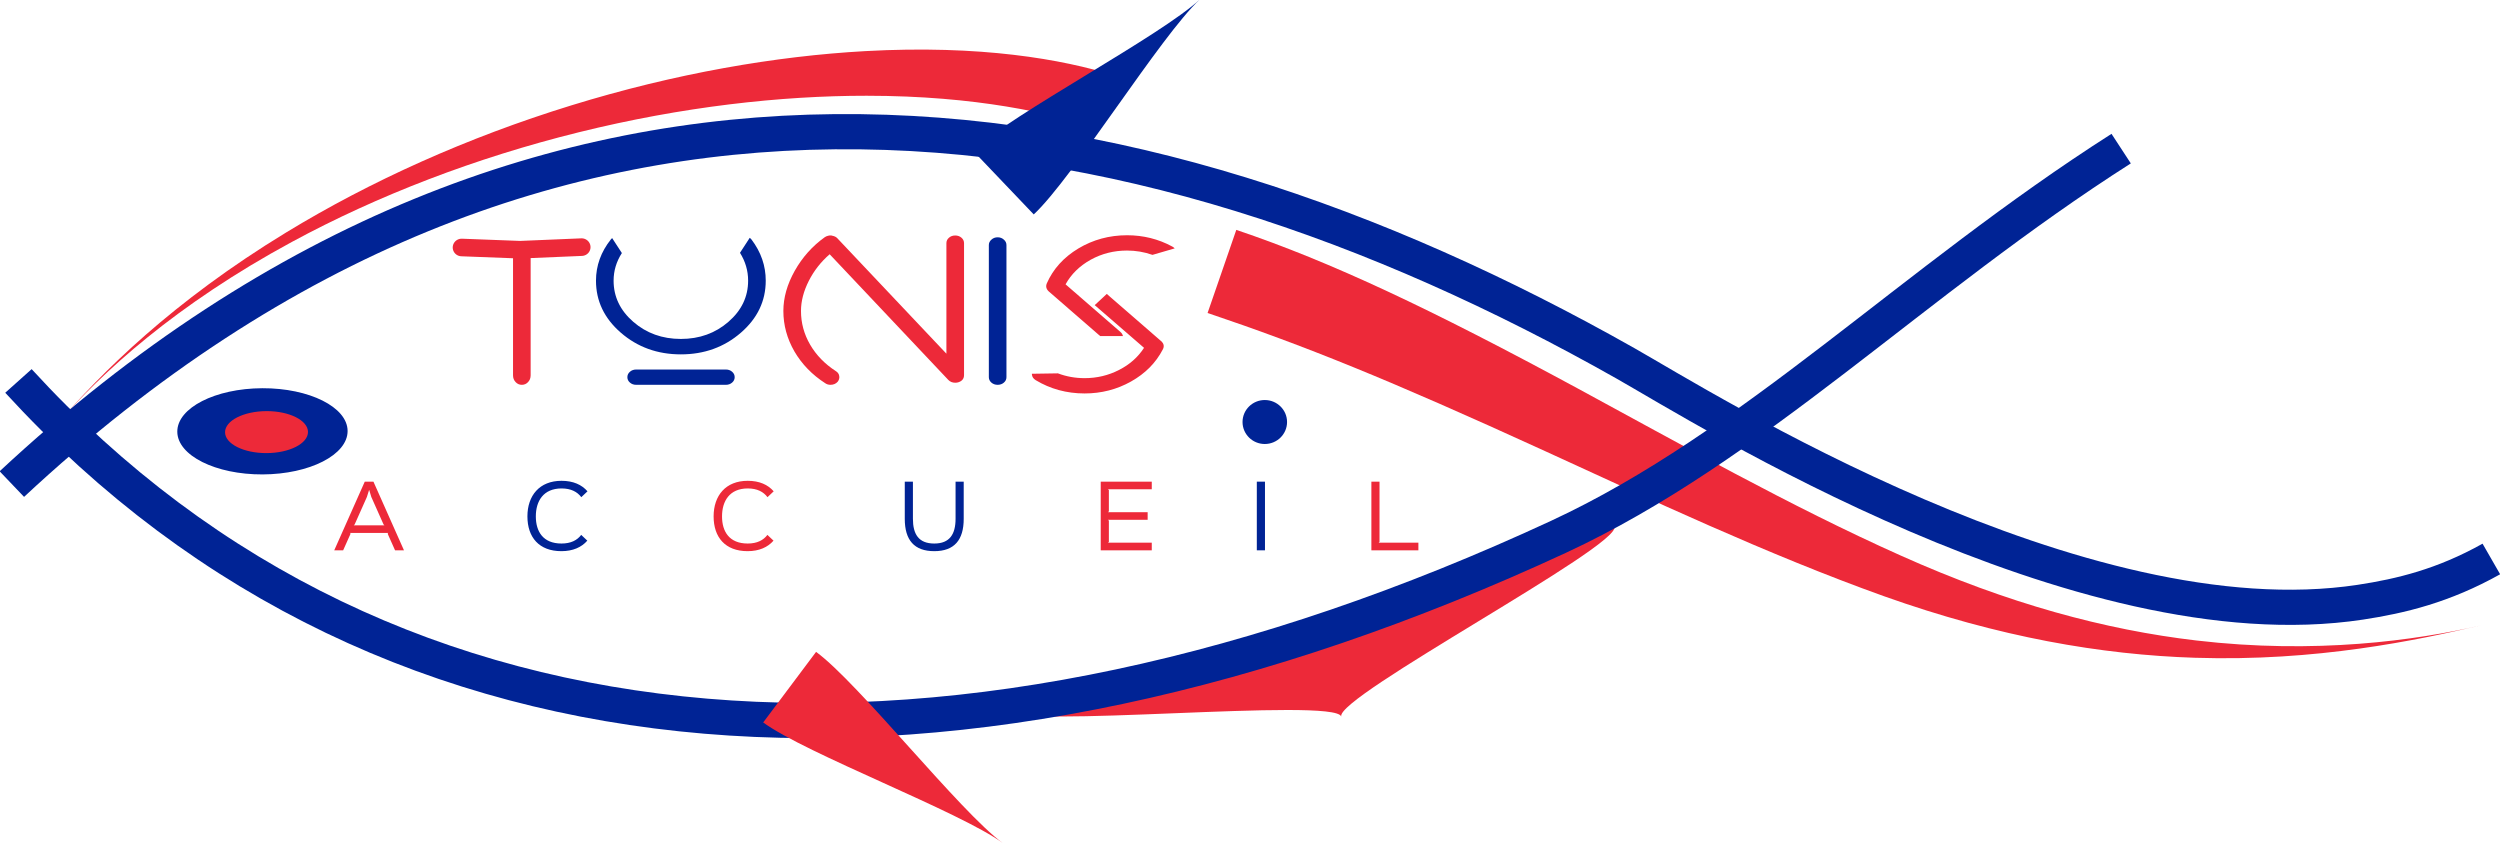 <?xml version="1.0" encoding="UTF-8" standalone="no"?>
<!-- Created with Inkscape (http://www.inkscape.org/) -->

<svg
   version="1.1"
   id="svg2"
   xml:space="preserve"
   width="264.209"
   height="89.132"
   viewBox="0 0 264.209 89.132"
   sodipodi:docname="logo-small.svg"
   inkscape:version="1.1.1 (3bf5ae0d25, 2021-09-20)"
   xmlns:inkscape="http://www.inkscape.org/namespaces/inkscape"
   xmlns:sodipodi="http://sodipodi.sourceforge.net/DTD/sodipodi-0.dtd"
   xmlns="http://www.w3.org/2000/svg"
   xmlns:svg="http://www.w3.org/2000/svg"><defs
     id="defs6" /><sodipodi:namedview
     id="namedview4"
     pagecolor="#505050"
     bordercolor="#eeeeee"
     borderopacity="1"
     inkscape:pageshadow="0"
     inkscape:pageopacity="0"
     inkscape:pagecheckerboard="0"
     showgrid="false"
     inkscape:zoom="0.45254834"
     inkscape:cx="82.864076"
     inkscape:cy="-56.347572"
     inkscape:window-width="1366"
     inkscape:window-height="697"
     inkscape:window-x="-8"
     inkscape:window-y="-8"
     inkscape:window-maximized="1"
     inkscape:current-layer="g10"
     showguides="false"
     fit-margin-top="0"
     fit-margin-left="0"
     fit-margin-right="0"
     fit-margin-bottom="0" /><g
     id="g8"
     inkscape:groupmode="layer"
     inkscape:label="Propositions de logos6"
     transform="matrix(1.333,0,0,1.333,-176.221,-292.245)"><g
       id="g10"><g
         id="g878"
         transform="matrix(0.249,0,0,0.246,123.188,184.949)"><path
           d="m 463.246,370.328 c -1.934,-6.332 88.934,-54.859 87,-61.195 0,0 -96.672,29.531 -96.672,29.531 0,0 -96.676,29.531 -96.676,29.531 1.938,6.332 104.414,-4.199 106.348,2.133 z"
           style="fill:#ed2939;fill-opacity:1;fill-rule:nonzero;stroke:none"
           id="path14" /><path
           d="m 54.133,276.355 c 14.418,-17 38.265,-38.878 74.984,-58.992 27.332,-14.972 58.438,-27.097 91.356,-35.343 32.988,-8.266 64.328,-11.778 91.632,-11.77 35.196,0.012 58.95,5.766 73.434,10.367 0.492,0.16 4.773,-7.781 5.289,-7.605 -0.516,-0.176 0.641,-9.137 0.086,-9.313 -16.336,-5.191 -42.519,-9.898 -79.219,-7.836 -28.453,1.602 -60.535,7.168 -93.656,17.508 -33.113,10.336 -63.894,24.391 -90.711,40.922 -36.101,22.25 -58.726,45 -73.195,62.062 z"
           style="fill:#ed2939;fill-opacity:1;fill-rule:nonzero;stroke:none"
           id="path16" /><g
           id="g18"><path
             d="m 39.961,295.402 c 170.785,-161.011 356.613,-128.855 513.75,-38.925 24.957,14.281 144.723,90.765 234.078,76.988 12.754,-1.965 26.359,-5.246 41.652,-13.926"
             style="fill:none;stroke:#002395;stroke-width:11.339;stroke-linecap:butt;stroke-linejoin:miter;stroke-miterlimit:10;stroke-dasharray:none;stroke-opacity:1"
             id="path20" /></g><path
           d="m 119.695,264.508 c 14.977,-0.063 27.141,6.105 27.172,13.777 0.031,7.672 -12.082,13.942 -27.055,14.004 -14.972,0.066 -27.14,-6.105 -27.171,-13.777 -0.032,-7.672 12.082,-13.942 27.054,-14.004 z"
           style="fill:#002395;fill-opacity:1;fill-rule:nonzero;stroke:none"
           id="path22" /><path
           d="m 206.734,220.621 -9.183,-0.113 c 0.656,0.129 1.316,0.234 1.988,0.312 v 39.535 c 0,0.852 0.27,1.575 0.816,2.168 0.543,0.59 1.204,0.887 1.985,0.887 0.785,0 1.449,-0.297 1.992,-0.887 0.543,-0.593 0.816,-1.316 0.816,-2.168 V 220.82 c 0.536,-0.054 1.063,-0.121 1.586,-0.199 z"
           style="fill:#ed2939;fill-opacity:1;fill-rule:nonzero;stroke:none"
           id="path24" /><path
           d="m 238.754,258.48 c -0.785,0 -1.449,0.239 -1.992,0.719 -0.543,0.477 -0.817,1.059 -0.817,1.746 0,0.688 0.274,1.27 0.817,1.746 0.543,0.481 1.207,0.719 1.992,0.719 h 28.555 c 0.781,0 1.445,-0.238 1.988,-0.719 0.543,-0.476 0.816,-1.058 0.816,-1.746 0,-0.687 -0.273,-1.269 -0.816,-1.746 -0.543,-0.48 -1.207,-0.719 -1.988,-0.719 z"
           style="fill:#002395;fill-opacity:1;fill-rule:nonzero;stroke:none"
           id="path26" /><path
           d="m 231.094,216.117 c -0.145,0.125 -0.278,0.262 -0.399,0.422 -3.16,4.031 -4.742,8.469 -4.742,13.309 0,6.543 2.633,12.129 7.902,16.757 5.305,4.661 11.68,6.993 19.125,6.993 7.442,0 13.817,-2.332 19.122,-6.993 5.269,-4.628 7.902,-10.214 7.902,-16.757 0,-4.809 -1.512,-9.231 -4.535,-13.266 -0.168,-0.215 -0.36,-0.391 -0.563,-0.547 l -3.101,4.832 c 1.718,2.778 2.59,5.77 2.59,8.981 0,5.168 -2.09,9.59 -6.27,13.261 -4.184,3.676 -9.23,5.516 -15.145,5.516 -5.918,0 -10.964,-1.84 -15.148,-5.516 -4.18,-3.671 -6.27,-8.093 -6.27,-13.261 0,-3.18 0.883,-6.145 2.633,-8.903 z"
           style="fill:#002395;fill-opacity:1;fill-rule:nonzero;stroke:none"
           id="path28" /><path
           d="m 340.332,215.285 c -0.781,0 -1.445,0.238 -1.988,0.715 -0.547,0.477 -0.817,1.062 -0.817,1.746 v 35.629 L 302.801,216.18 c -0.375,-0.418 -0.903,-0.688 -1.582,-0.809 l -0.305,-0.086 h -0.102 c -0.374,-0.031 -0.699,0 -0.972,0.09 -0.371,0.086 -0.711,0.238 -1.02,0.445 -3.941,2.84 -7.136,6.453 -9.586,10.844 -2.414,4.363 -3.621,8.68 -3.621,12.953 0,4.571 1.176,8.918 3.52,13.039 2.379,4.121 5.66,7.543 9.844,10.262 0.472,0.328 1.019,0.492 1.628,0.492 0.954,0 1.719,-0.328 2.297,-0.984 0.442,-0.567 0.61,-1.18 0.508,-1.836 -0.101,-0.688 -0.476,-1.227 -1.121,-1.613 -3.5,-2.301 -6.223,-5.141 -8.16,-8.516 -1.938,-3.375 -2.906,-6.992 -2.906,-10.844 0,-3.168 0.836,-6.41 2.5,-9.726 1.632,-3.254 3.839,-6.11 6.629,-8.559 l 37.785,40.512 c 0.578,0.597 1.308,0.894 2.195,0.894 0.34,0 0.66,-0.043 0.969,-0.133 1.222,-0.39 1.836,-1.167 1.836,-2.332 v -42.527 c 0,-0.684 -0.274,-1.269 -0.817,-1.746 -0.543,-0.477 -1.207,-0.715 -1.988,-0.715 z"
           style="fill:#ed2939;fill-opacity:1;fill-rule:nonzero;stroke:none"
           id="path30" /><path
           d="m 353.844,263.41 c -0.782,0 -1.446,-0.238 -1.989,-0.715 -0.543,-0.48 -0.816,-1.062 -0.816,-1.75 v -42.57 c 0,-0.687 0.273,-1.27 0.816,-1.746 0.543,-0.508 1.207,-0.762 1.989,-0.762 0.781,0 1.445,0.254 1.988,0.762 0.543,0.476 0.816,1.059 0.816,1.746 v 42.57 c 0,0.688 -0.269,1.27 -0.816,1.75 -0.543,0.477 -1.207,0.715 -1.988,0.715 z"
           style="fill:#002395;fill-opacity:1;fill-rule:nonzero;stroke:none"
           id="path32" /><path
           d="m 388.59,234.121 -3.844,3.609 15.707,13.762 c -1.937,3.02 -4.59,5.395 -7.957,7.125 -3.398,1.766 -7.055,2.645 -10.965,2.645 -2.98,0 -5.816,-0.516 -8.5,-1.547 l -8.281,0.133 c 0,0.082 0,0.164 0.008,0.25 0.066,0.746 0.461,1.343 1.172,1.793 4.691,2.867 9.894,4.3 15.605,4.3 5.336,0 10.266,-1.285 14.785,-3.851 4.524,-2.57 7.891,-6.008 10.098,-10.309 0.547,-1.015 0.359,-1.926 -0.559,-2.734 z"
           style="fill:#ed2939;fill-opacity:1;fill-rule:nonzero;stroke:none"
           id="path34" /><path
           d="m 395.051,215.207 c -5.645,0 -10.813,1.422 -15.504,4.258 -4.692,2.867 -8.039,6.617 -10.047,11.246 -0.406,0.988 -0.184,1.867 0.664,2.644 l 16.313,14.336 h 7.253 c -0.093,-0.492 -0.351,-0.925 -0.773,-1.296 l -17.488,-15.368 c 1.801,-3.289 4.469,-5.929 8.004,-7.933 3.535,-1.969 7.394,-2.957 11.578,-2.957 2.781,0 5.476,0.465 8.094,1.394 l 7.07,-2.09 c -0.203,-0.23 -0.465,-0.433 -0.785,-0.605 -4.418,-2.418 -9.215,-3.629 -14.379,-3.629 z"
           style="fill:#ed2939;fill-opacity:1;fill-rule:nonzero;stroke:none"
           id="path36" /><path
           d="m 425.262,226.867 c 0,0 -4.574,13.395 -4.574,13.395 30.906,10.55 57.285,21.281 107.519,44.543 32.727,15.16 70.777,33.308 107.844,46.734 36.699,13.227 69.316,18.875 99.039,19.84 38.644,1.258 70.515,-5.621 91.113,-10.469 -20.84,4.906 -52.82,9.391 -90.695,4.899 -28.934,-3.43 -59.903,-11.829 -94.137,-27.383 -35.074,-15.844 -71.059,-36.446 -102.93,-53.899 -46.632,-25.531 -78.363,-40.722 -108.609,-51.05 0,0 -4.57,13.39 -4.57,13.39 z"
           style="fill:#ed2939;fill-opacity:1;fill-rule:nonzero;stroke:none"
           id="path38" /><g
           id="g40"><path
             d="m 42.062,262.16 c 119.485,132.039 300.586,139.328 490.348,50.242 61.836,-29.031 112.981,-82.41 179.164,-125.117"
             style="fill:none;stroke:#002395;stroke-width:11.339;stroke-linecap:butt;stroke-linejoin:miter;stroke-miterlimit:10;stroke-dasharray:none;stroke-opacity:1"
             id="path42" /></g><path
           d="m 445.992,275.398 c 0,3.914 -3.176,7.086 -7.09,7.086 -3.914,0 -7.086,-3.172 -7.086,-7.086 0,-3.914 3.172,-7.086 7.086,-7.086 3.914,0 7.09,3.172 7.09,7.086 z"
           style="fill:#002395;fill-opacity:1;fill-rule:nonzero;stroke:none"
           id="path44" /><path
           d="m 148.836,308.691 0.273,-0.273 3.907,-8.879 0.683,-2.211 h 0.055 l 0.656,2.211 3.906,8.879 0.274,0.273 z m 6.258,-14.07 h -2.762 l -9.723,22.129 h 2.84 l 2.352,-5.328 -0.137,-0.274 h 12.102 l -0.137,0.274 2.348,5.328 h 2.839 z"
           style="fill:#ed2939;fill-opacity:1;fill-rule:nonzero;stroke:none"
           id="path46" /><path
           d="m 223.246,297.734 c -1.832,-2.129 -4.535,-3.386 -8.277,-3.386 -6.996,0 -10.848,4.754 -10.848,11.472 0,6.723 3.691,11.203 10.82,11.203 3.661,0 6.418,-1.257 8.25,-3.386 l -1.941,-1.86 c -1.285,1.723 -3.277,2.785 -6.281,2.785 -5.875,0 -8.168,-3.878 -8.168,-8.742 0,-4.941 2.402,-9.011 8.195,-9.011 3.004,0 4.996,1.089 6.281,2.812 z"
           style="fill:#002395;fill-opacity:1;fill-rule:nonzero;stroke:none"
           id="path48" /><path
           d="m 282.531,297.734 c -1.832,-2.129 -4.535,-3.386 -8.277,-3.386 -6.996,0 -10.848,4.754 -10.848,11.472 0,6.723 3.688,11.203 10.821,11.203 3.66,0 6.418,-1.257 8.25,-3.386 l -1.942,-1.86 c -1.285,1.723 -3.277,2.785 -6.281,2.785 -5.875,0 -8.168,-3.878 -8.168,-8.742 0,-4.941 2.402,-9.011 8.195,-9.011 3.004,0 4.996,1.089 6.281,2.812 z"
           style="fill:#ed2939;fill-opacity:1;fill-rule:nonzero;stroke:none"
           id="path50" /><path
           d="m 343.039,294.621 h -2.594 v 11.965 c 0,4.918 -1.832,7.976 -6.777,7.976 -5.023,0 -6.801,-3.058 -6.801,-7.976 v -11.965 h -2.594 v 11.992 c 0,6.832 3.004,10.41 9.395,10.41 6.394,0 9.371,-3.632 9.371,-10.41 z"
           style="fill:#002395;fill-opacity:1;fill-rule:nonzero;stroke:none"
           id="path52" /><path
           d="m 402.918,314.289 h -13.934 l 0.274,-0.273 v -6.828 l -0.274,-0.274 h 12.621 v -2.457 h -12.621 l 0.274,-0.273 v -6.829 l -0.274,-0.273 h 13.934 v -2.461 h -16.254 v 22.129 h 16.254 z"
           style="fill:#ed2939;fill-opacity:1;fill-rule:nonzero;stroke:none"
           id="path54" /><path
           d="m 436.363,294.621 h 2.598 v 22.129 h -2.598 z"
           style="fill:#002395;fill-opacity:1;fill-rule:nonzero;stroke:none"
           id="path56" /><path
           d="M 487.809,314.289 H 475.16 l 0.274,-0.301 v -19.367 h -2.594 v 22.129 h 14.969 z"
           style="fill:#ed2939;fill-opacity:1;fill-rule:nonzero;stroke:none"
           id="path58" /><path
           d="m 355.629,198.195 c 0,0 9.707,10.301 9.707,10.301 12.516,-11.797 40.355,-57.484 52.871,-69.281 -12.516,11.797 -59.766,36.887 -72.281,48.683 0,0 9.703,10.297 9.703,10.297 z"
           style="fill:#002395;fill-opacity:1;fill-rule:nonzero;stroke:none"
           id="path60" /><path
           d="m 121.023,271.887 c 7.289,-0.028 13.215,2.976 13.231,6.711 0.016,3.734 -5.883,6.789 -13.176,6.82 -7.293,0.031 -13.215,-2.973 -13.23,-6.711 -0.016,-3.734 5.882,-6.789 13.175,-6.82 z"
           style="fill:#ed2939;fill-opacity:1;fill-rule:nonzero;stroke:none"
           id="path62" /><path
           d="m 287.609,360.855 c 0,0 -8.418,11.375 -8.418,11.375 13.559,10.04 62.657,28.782 76.219,38.821 -13.562,-10.039 -45.82,-51.531 -59.379,-61.571 0,0 -8.422,11.375 -8.422,11.375 z"
           style="fill:#ed2939;fill-opacity:1;fill-rule:nonzero;stroke:none"
           id="path64" /><g
           id="g66"><path
             d="m 183.168,219.152 18.652,0.719 19.563,-0.836"
             style="fill:#ed2939;fill-opacity:1;fill-rule:nonzero;stroke:#ed2939;stroke-width:5.669;stroke-linecap:round;stroke-linejoin:miter;stroke-miterlimit:4;stroke-dasharray:none;stroke-opacity:1"
             id="path68" /></g></g></g></g></svg>
